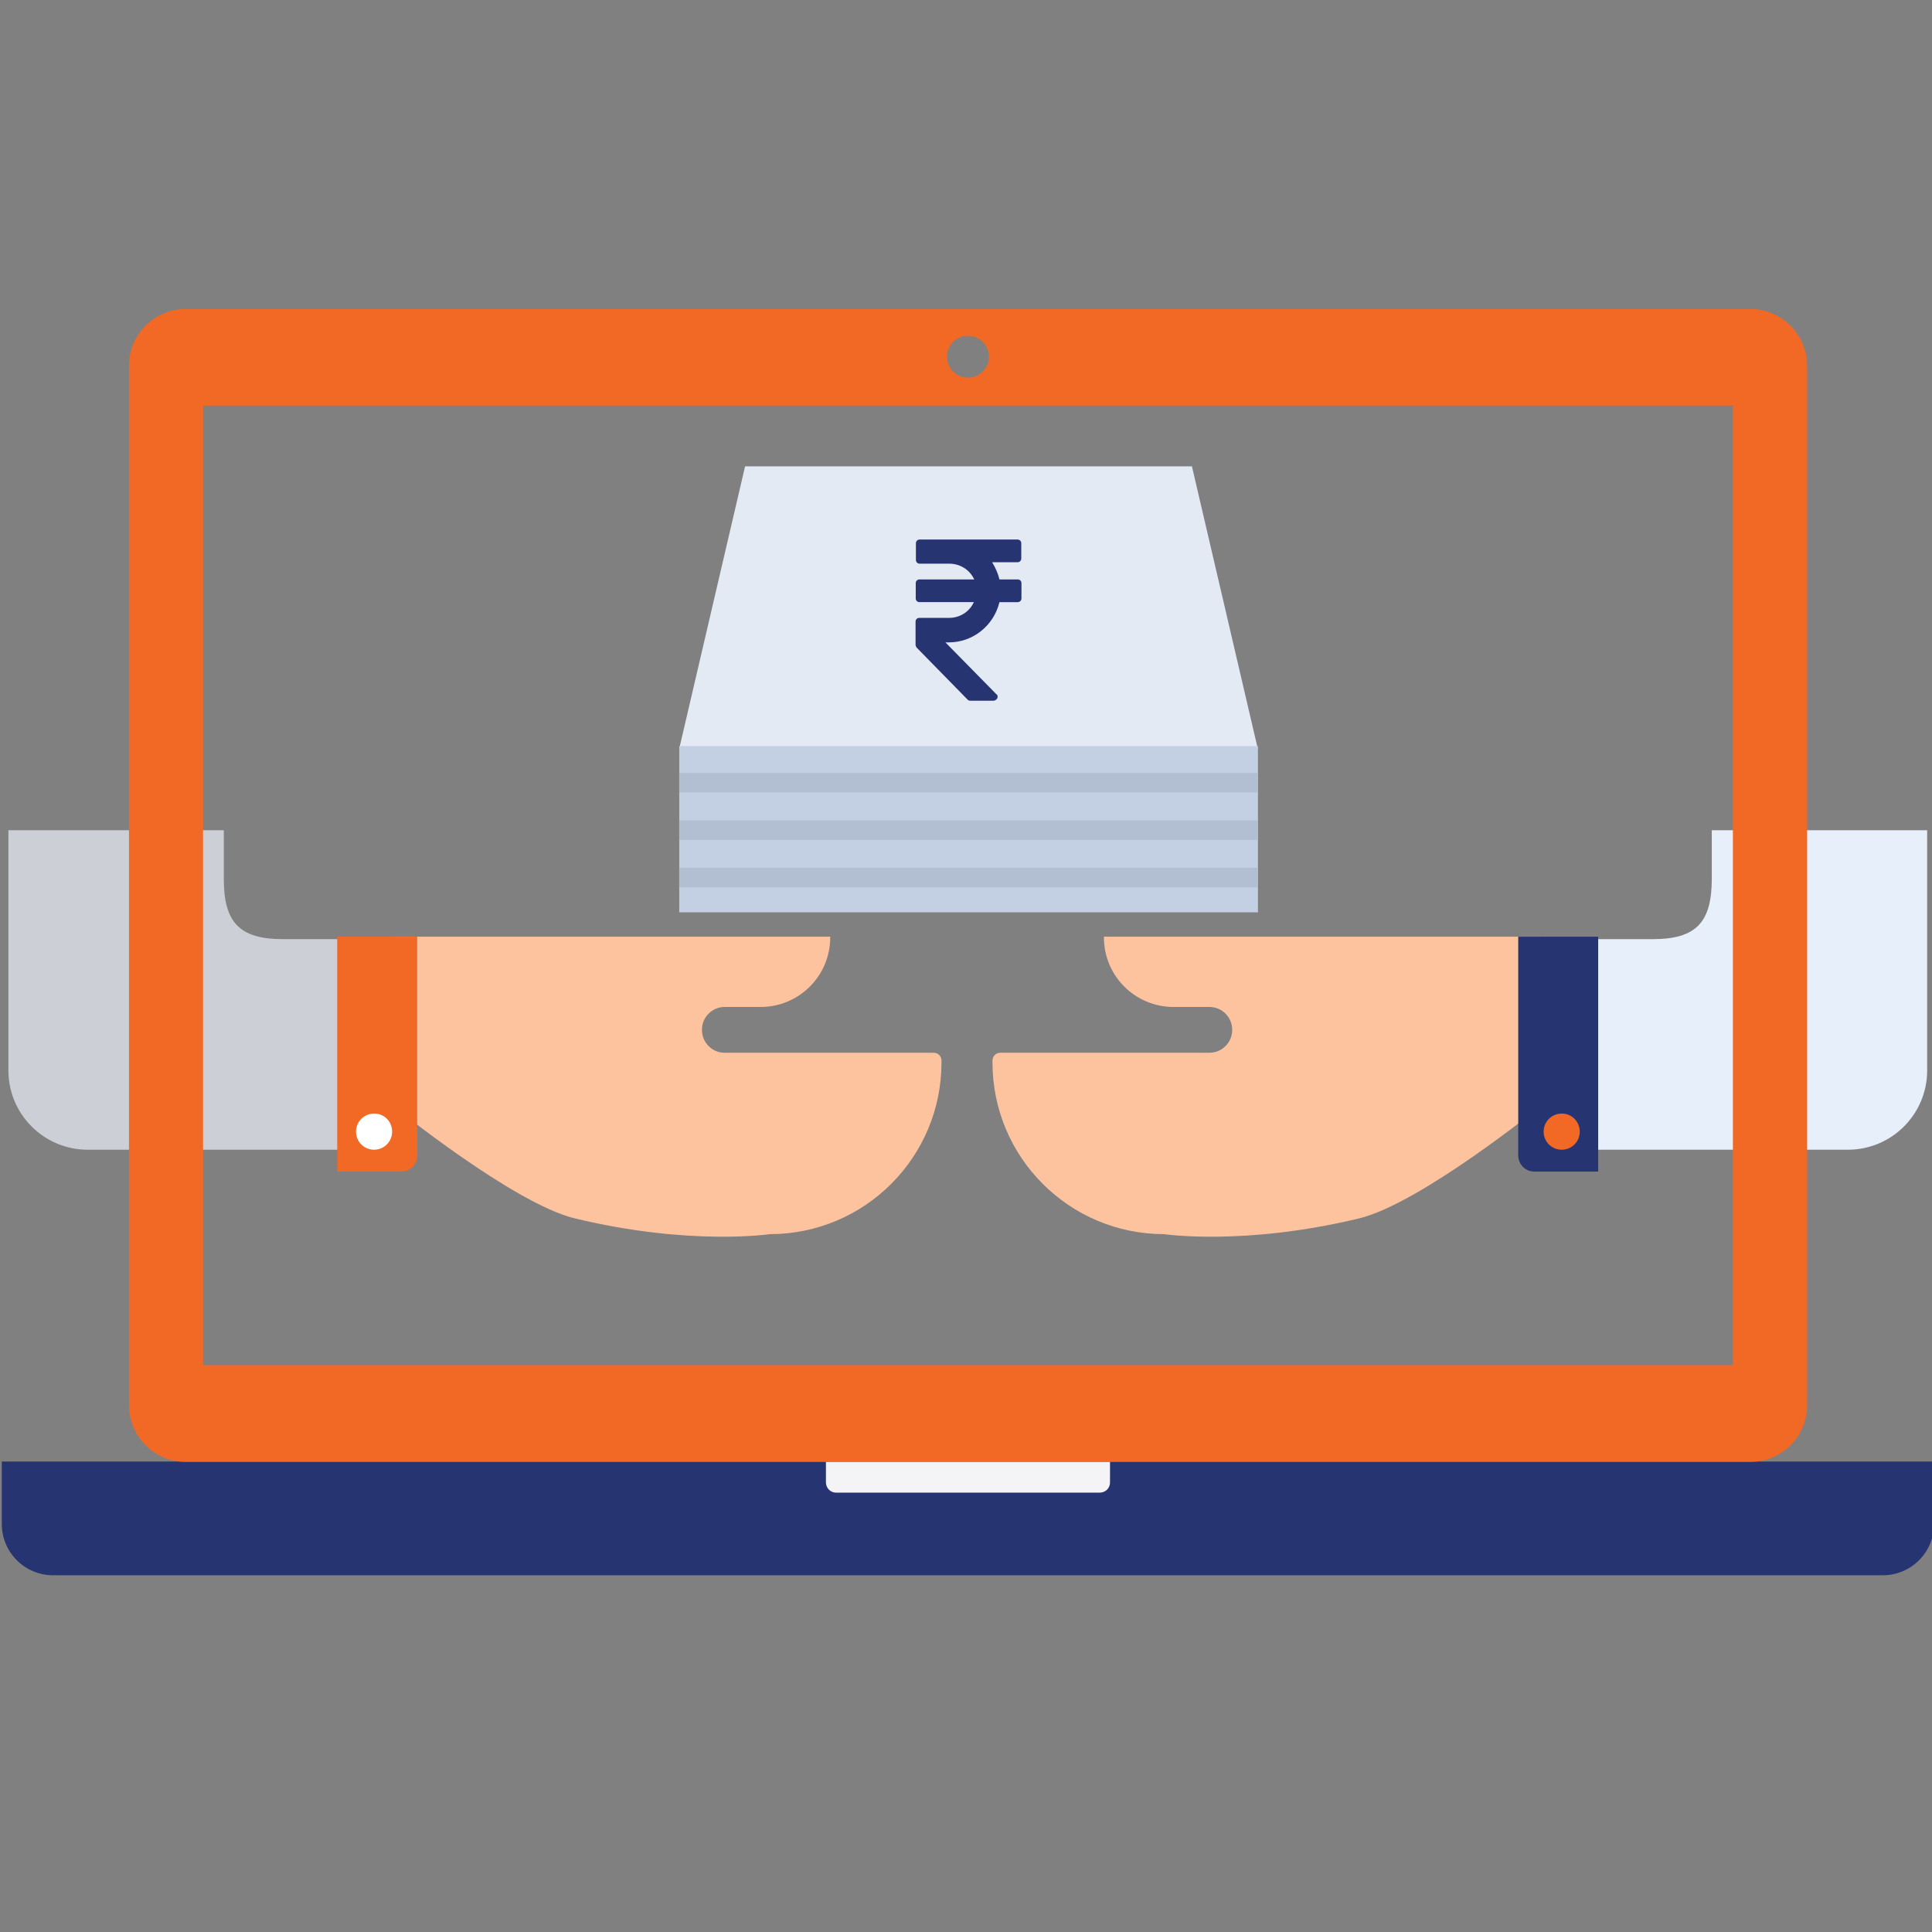 <?xml version="1.0" encoding="utf-8"?>
<!-- Generator: Adobe Illustrator 25.3.1, SVG Export Plug-In . SVG Version: 6.00 Build 0)  -->
<svg version="1.1" id="Layer_1" xmlns="http://www.w3.org/2000/svg" xmlns:xlink="http://www.w3.org/1999/xlink" x="0px" y="0px"
	 viewBox="0 0 1080 1080" style="enable-background:new 0 0 1080 1080;" xml:space="preserve">
<rect x="0" y="0" width="1080" height="1080" fill="#808080" stroke="none"/>
<style type="text/css">
	.st0{fill:#E4EAF4;}
	.st1{fill:#C3CFE2;}
	.st2{clip-path:url(#SVGID_3_);}
	.st3{fill:#B2BED1;}
	.st4{fill:#CCD0D6;}
	.st5{fill:#FCC39E;}
	.st6{fill:#F16925;}
	.st7{fill:#FFFFFF;}
	.st8{fill:#E7EFFA;}
	.st9{fill:#273472;}
	.st10{fill:#F4F4F6;}
</style>
<g>
	<g>
		<g>
			<g>
				<polygon class="st0" points="703.1,418.5 379.7,418.5 416.5,260.7 666.3,260.7 				"/>
			</g>
		</g>
		<g>
			<g>
				<g>
					<rect id="SVGID_1_" x="379.7" y="417.1" class="st1" width="323.5" height="92.9"/>
				</g>
				<g>
					<defs>
						<rect id="SVGID_2_" x="379.7" y="417.1" width="323.5" height="92.9"/>
					</defs>
					<clipPath id="SVGID_3_">
						<use xlink:href="#SVGID_2_"  style="overflow:visible;"/>
					</clipPath>
					<g class="st2">
						<g>
							<g>
								<rect x="362.6" y="432.1" class="st3" width="357.6" height="10.9"/>
							</g>
						</g>
						<g>
							<g>
								<rect x="362.6" y="458.6" class="st3" width="357.6" height="10.9"/>
							</g>
						</g>
						<g>
							<g>
								<rect x="362.6" y="485.1" class="st3" width="357.6" height="10.9"/>
							</g>
						</g>
					</g>
				</g>
			</g>
		</g>
	</g>
	<g>
		<g>
			<g>
				<path class="st4" d="M125.1,491.2v-27.1H4.7v134.3c0,24.4,19.8,44.3,44.3,44.3h25.4h50.7h84.6V525h-51.5
					C133.8,525,125.1,515.6,125.1,491.2z"/>
			</g>
		</g>
		<g>
			<g>
				<path class="st5" d="M392.4,575.8v-0.2c0-7,5.7-12.7,12.7-12.7h20.1c21.4,0,38.9-17.3,38.9-38.9v-0.4h-71.7h-62.2H219.7v94.6
					c0,0,67.5,54.7,101.7,62.9c64.3,15.5,108.9,8.8,108.9,8.8c53.1,0,96-43,96-96v-1c0-2.5-1.9-4.4-4.4-4.4H405.1
					C398.1,588.5,392.4,582.8,392.4,575.8z"/>
			</g>
		</g>
		<g>
			<g>
				<path class="st6" d="M224.4,654.9h-35.9V523.6h44.7V646C233.2,650.9,229.4,654.9,224.4,654.9z"/>
			</g>
		</g>
		<g>
			<g>
				<path class="st7" d="M219.2,632.6c0,5.6-4.5,10.1-10.1,10.1s-10.1-4.5-10.1-10.1s4.5-10.1,10.1-10.1
					C214.7,622.4,219.2,626.9,219.2,632.6z"/>
			</g>
		</g>
	</g>
	<g>
		<g>
			<g>
				<path class="st8" d="M956.9,491.2v-27.1h120.4v134.3c0,24.4-19.8,44.3-44.3,44.3h-25.4h-50.7h-84.6V525h51.5
					C948.2,525,956.9,515.6,956.9,491.2z"/>
			</g>
		</g>
		<g>
			<g>
				<path class="st5" d="M688.8,575.8v-0.2c0-7-5.7-12.7-12.7-12.7H656c-21.4,0-38.9-17.3-38.9-38.9v-0.4h71.7H751h110.4v94.6
					c0,0-67.5,54.7-101.7,62.9c-64.3,15.5-108.9,8.8-108.9,8.8c-53.1,0-96-43-96-96v-1c0-2.5,1.9-4.4,4.4-4.4h116.8
					C683.1,588.5,688.8,582.8,688.8,575.8z"/>
			</g>
		</g>
		<g>
			<g>
				<path class="st9" d="M857.5,654.9h35.9V523.6h-44.7V646C848.8,650.9,852.7,654.9,857.5,654.9z"/>
			</g>
		</g>
		<g>
			<g>
				<path class="st6" d="M883.1,632.6c0,5.6-4.5,10.1-10.1,10.1s-10.1-4.5-10.1-10.1s4.5-10.1,10.1-10.1
					C878.5,622.4,883.1,626.9,883.1,632.6z"/>
			</g>
		</g>
	</g>
	<path class="st9" d="M541,391.2c0.5,0.5,1,0.5,1.5,0.5h12.9c0.8,0,1.5-0.5,2.1-1.3c0.3-0.8,0.3-1.9-0.5-2.3l-28.5-29h1.9
		c13.4,0,25.1-9.3,28.3-22.5h10.2c1.3,0,2.1-1,2.1-2.1v-8.5c0-1.3-1-2.1-2.1-2.1h-10.2c-0.8-3.4-2.3-6.7-4.1-9.6h14.2
		c1.3,0,2.1-1,2.1-2.1v-8.5c0-1.3-1-2.1-2.1-2.1h-54.7c-1.3,0-2.1,1-2.1,2.1v9.3c0,1.3,1,2.1,2.1,2.1h16.6c6,0,11.4,3.4,13.9,8.8
		H514c-1.3,0-2.1,1-2.1,2.1v8.5c0,1.3,1,2.1,2.1,2.1h30.4c-2.5,5.4-7.8,8.8-13.9,8.8h-16.6c-1.3,0-2.1,1-2.1,2.1v12.9
		c0,0.5,0.3,1,0.5,1.5L541,391.2z"/>
</g>
<g>
	<g>
		<path class="st9" d="M1052.4,880.6H29.7C13.9,880.6,1,867.8,1,851.9V817h1080.1v34.9C1081.2,867.8,1068.3,880.6,1052.4,880.6z"/>
		<path class="st10" d="M614.7,834.4H467.4c-3.2,0-5.7-2.6-5.7-5.7v-11.6h158.8v11.6C620.5,831.9,618,834.4,614.7,834.4z"/>
	</g>
	<path class="st6" d="M978.4,172.7H103.8c-17.4,0-31.7,14.1-31.7,31.7v581.1c0,17.4,14.1,31.7,31.7,31.7h874.7
		c17.4,0,31.7-14.1,31.7-31.7V204.3C1010,186.9,995.9,172.7,978.4,172.7z M541.1,187.7c6.5,0,11.7,5.3,11.7,11.7
		c0,6.5-5.3,11.7-11.7,11.7c-6.5,0-11.7-5.3-11.7-11.7C529.3,193,534.6,187.7,541.1,187.7z M968.7,763.1H113.5V226.7h855.2V763.1z"
		/>
</g>
</svg>
